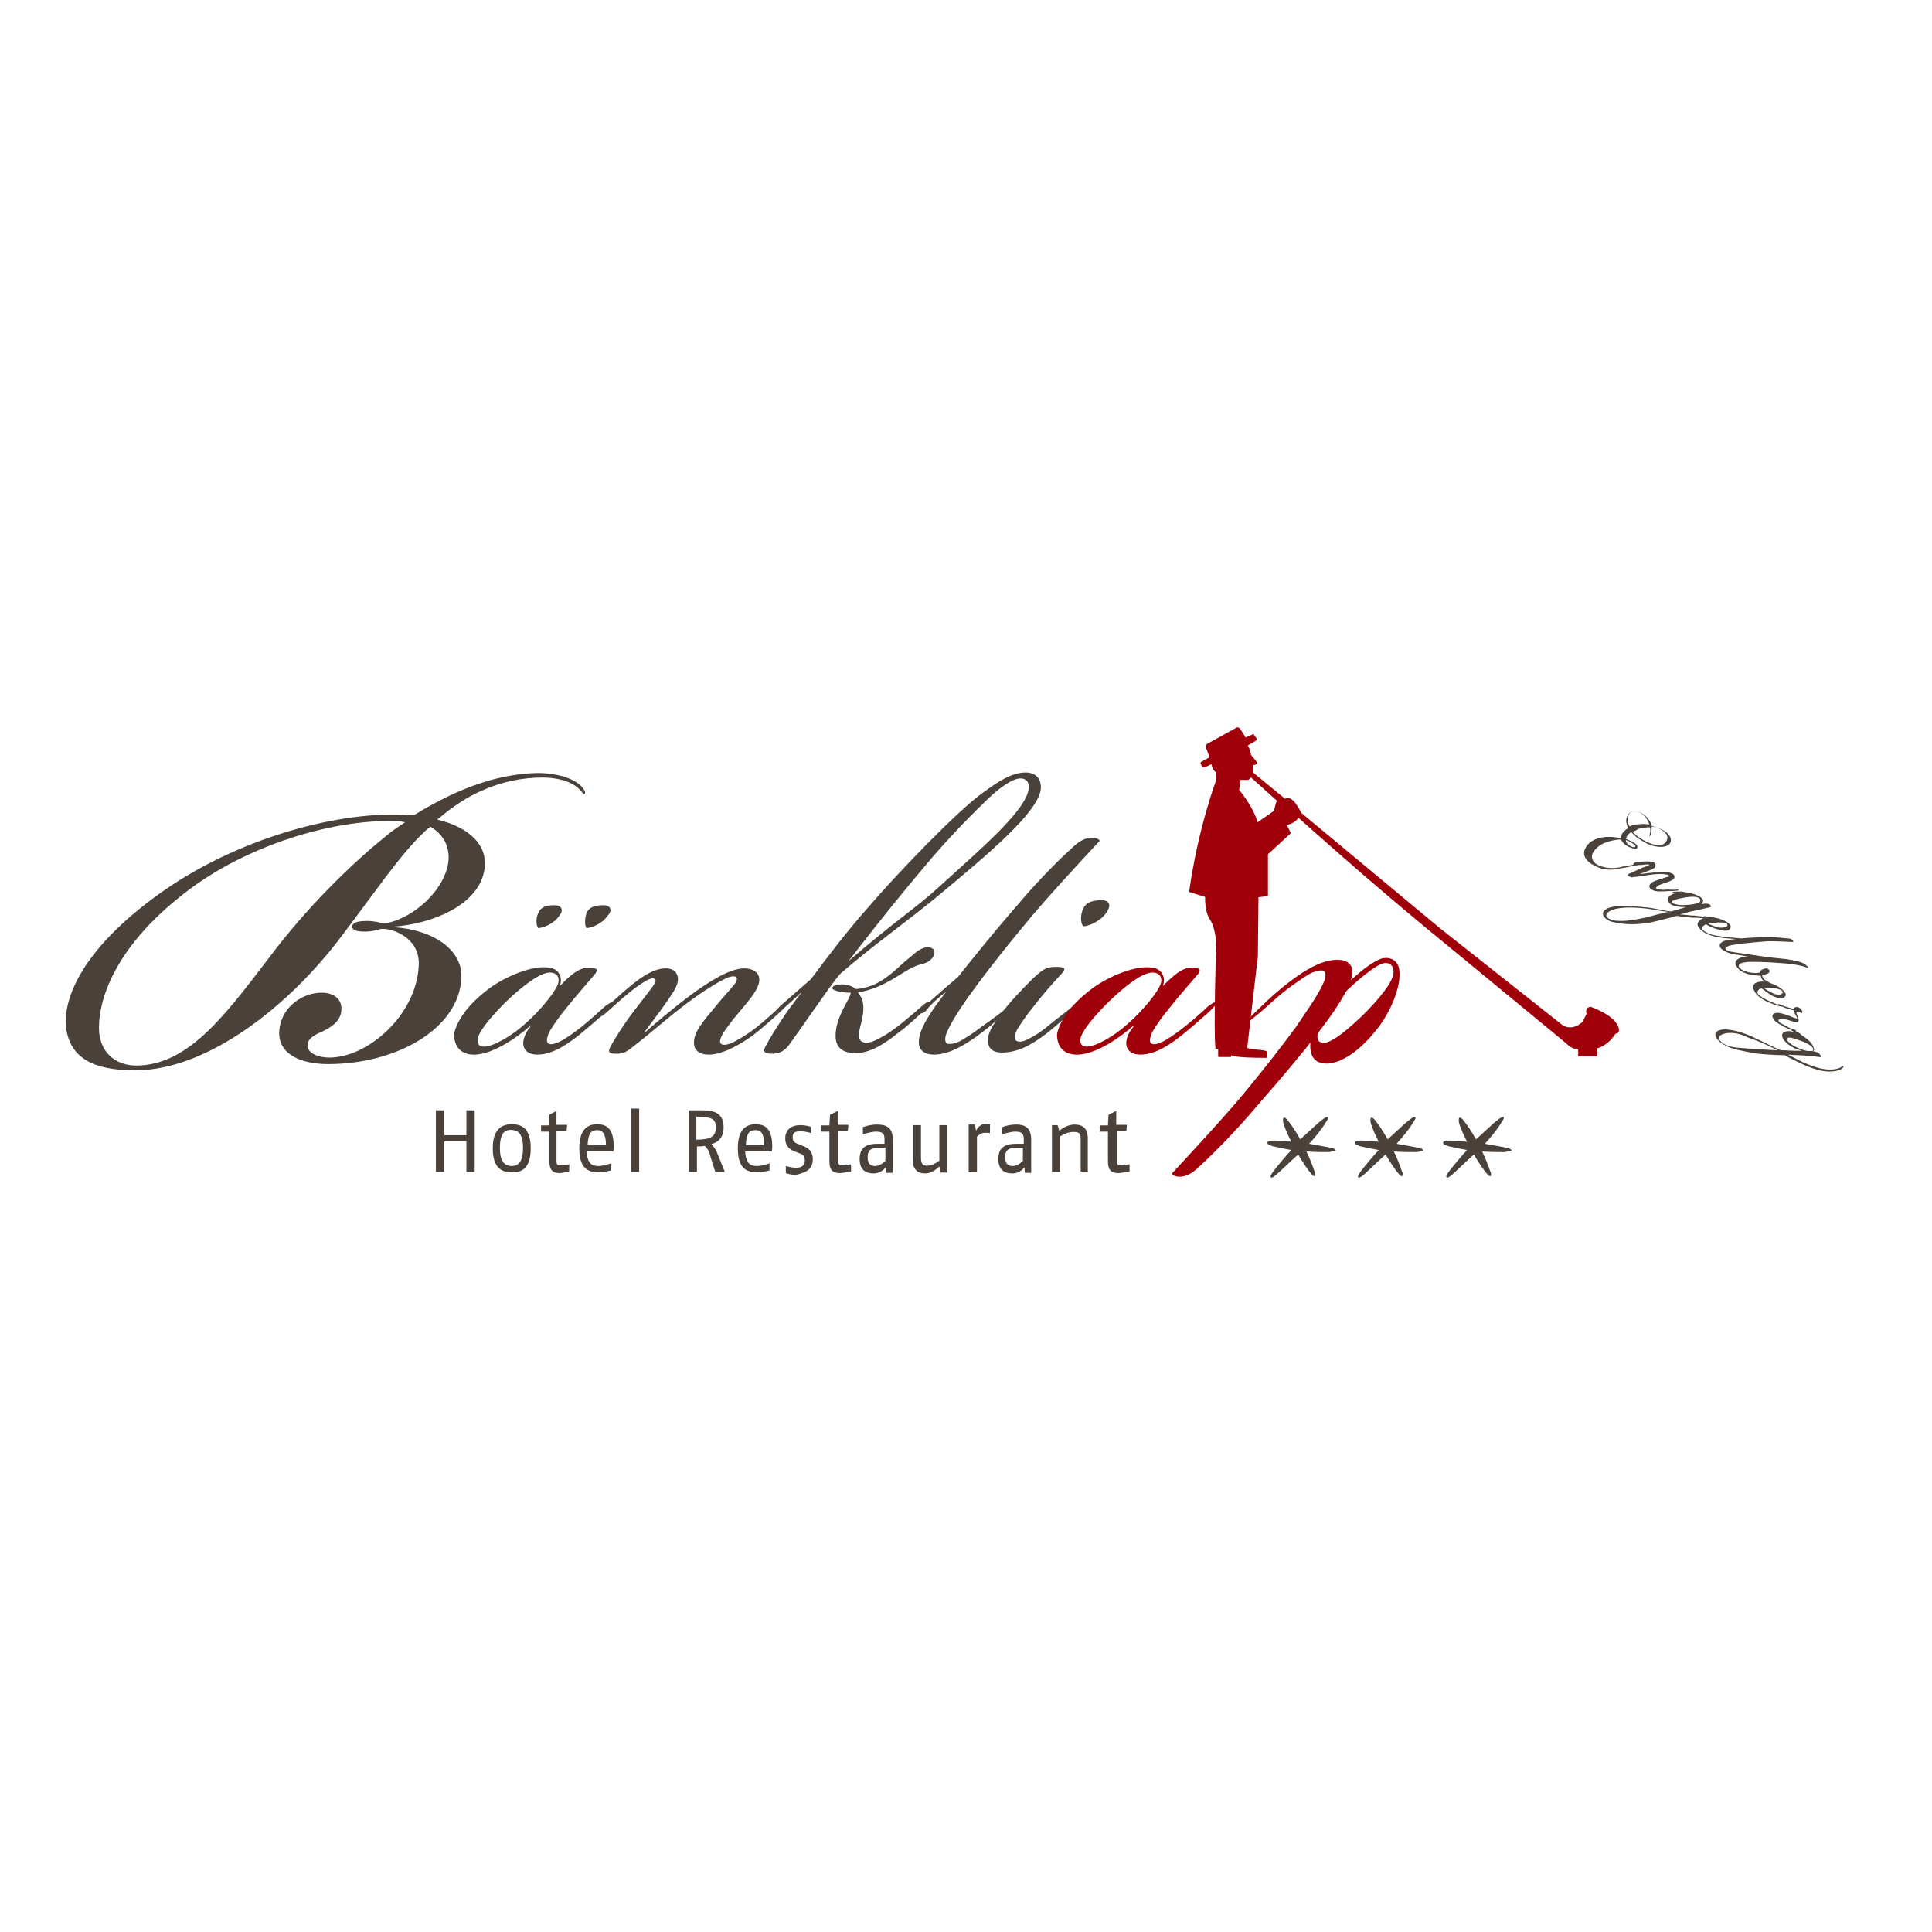 <?xml version="1.0" encoding="utf-8"?>
<!-- Generator: Adobe Illustrator 19.0.0, SVG Export Plug-In . SVG Version: 6.00 Build 0)  -->
<svg version="1.1" id="layer" xmlns="http://www.w3.org/2000/svg" xmlns:xlink="http://www.w3.org/1999/xlink" x="0px" y="0px"
	 viewBox="-153 -46 652 652" style="enable-background:new -153 -46 652 652;" xml:space="preserve">
<style type="text/css">
	.st0{fill:#49413A;}
	.st1{fill:#9F000A;}
</style>
<g>
	<g>
		<path class="st0" d="M212.6,266.6c1.7,0,5.8-1.7,7.7-4.5c1.9-2.6,1.1-4.3-1.5-4.3c-3,0-5.4,0.6-6.4,3.2
			C211.5,263.2,211.7,265.7,212.6,266.6 M200.4,302.6c3.2-2.6,7.5-6.2,9.4-8.4c0.4-0.4,2.4-2.1,1.7-2.6c-0.4-0.4,0.2-0.4-1.3,0.9
			c-2.6,2.6-5.4,4.3-9,7.3c-2.8,2.4-5.6,4.1-7.3,4.9c-1.7,0.9-3.2,1.1-4.1,0.4c-0.6-0.6-0.4-1.7,0.4-3.6c1.1-1.7,3-4.7,5.8-8.1
			c3.2-4.1,6-7.3,9-10.5c1.9-2.1,1.7-2.6-1.9-2.6c-3.2,0-4.5,1.1-7.7,4.1c-4.3,4.3-9.2,9.4-12.4,14.3c-1.5,2.1-2.6,4.3-2.6,6.4
			c0,2.6,1.5,4.1,4.7,4.1h0.2C191.6,309.2,197.1,305.1,200.4,302.6"/>
	</g>
	<g>
		<path class="st1" d="M277.9,224.2c-0.6,1.3-0.9,3.4-0.9,3.4l-5.6,3.9c-1.5-5.4-6.2-10.9-6.2-10.9l0.4-3.4c1.1,0,1.9,0,2.6,0
			c0.6-0.2,0.9-0.9,0.9-0.9L277.9,224.2z M271.5,276.7l0.2-19.9l3.2-0.4v-14.1l7.7-7.1l-1.3-2.8c0,0,2.6-0.4,3.9-2.4
			c0,0,23.8,21.4,45.8,39.4c22.3,18.4-22.1-18.2,0,0c22.3,18.4,44.8,36.8,45.2,37.3c1.7,1.5,3.6,1.5,3.6,1.5s7.9,1.9,12.4-5.4
			c0,0,1.5,0.2,1.1-1.7c-0.4-2.1-3-4.9-9.4-7.3c0,0-2.1-0.2-1.5,2.4c0,0-0.9,1.9-1.5,2.8c-0.4,0.4-3.2,2.8-6.4,1.1l-41.5-32.8
			l-46.9-39c0,0-2.8-6.4-5.4-4.7l-10.7-8.8v-1.5v-1.1c0,0,0.6,0,1.1-0.4c0.2-0.2,0.2-0.2,0.2-0.4c-0.2-0.4-2.1-2.6-2.1-2.6
			s-0.2-1.7-1.1-3.2c0,0,2.6-1.5,2.8-1.7c0.4-0.2,0.2-0.6,0.2-0.6l-0.9-1.3c0,0-0.2-0.4-0.4-0.2c-0.4,0.2-2.4,1.1-2.4,1.1l-1.9-3
			c0,0-0.6-0.6-1.1-0.4c-0.4,0.2-8.1,4.5-10.1,5.6c-0.4,0.2-0.4,0.9-0.4,0.9l1.3,3.6c0,0-0.9,0.4-2.8,1.5c0,0-0.4,0.2-0.2,0.6
			c0.2,0.6,0.6,1.3,0.6,1.3c0.2,0,0.4,0,0.6,0c0.2,0,2.4-1.1,2.4-1.1s0.6,2.4,1.5,2.6l0.2,2.6c0,0-6.2,16.3-9.2,37.9
			c0,0,3.4,1.1,5.4,1.7c0,0-0.2,4.3,1.3,7.1c0,0,2.4,2.8,2.4,9.6c0,0-0.9,28.7-0.2,34.5h0.9v2.8h4.3v-0.6c0,0,0.6,0.9,12.2,0.9
			c0,0,0.2-1.5,0-2.1c-0.4-0.4-2.1-0.6-2.6-0.6c-0.6,0-3.2-0.4-4.1-0.6"/>
	</g>
</g>
<rect x="379.6" y="307.9" class="st1" width="6.4" height="2.6"/>
<g>
	<g>
		<path class="st1" d="M306.8,281.4c1.7-1.3,2.8-2.1,4.1-2.8c1.5-0.9,2.6-1.3,3.4-1.3c2.4-0.2,4.5,1.1,4.9,3.9
			c0.9,5.6-3.2,14.8-7.5,20.1c-6.2,7.9-12,11.1-16.1,11.6c-5.6,0.4-6.6-3.2-6.4-6.9c0.4-6.2,6.2-13.9,10.1-18.2 M317.3,282
			c0-1.7-0.9-3.2-3-3c-2.6,0.2-9.6,6-14.6,11.1c-4.3,4.3-8.1,10.5-8.1,13.7c0,1.1,0.4,1.9,1.7,2.1c2.1,0.4,6.4-2.4,13.3-9
			C312.6,291,317.3,285.2,317.3,282"/>
	</g>
	<g>
		<path class="st1" d="M303.4,282.4c0.2-3-1.9-4.5-5.1-4.5c-5.6,0-11.6,4.1-15,6.6c-4.1,3-8.1,6.6-10.1,8.6c-1.1,1.1-6.2,5.8-6,6.2
			c0.4,0.4,6.6-4.9,7.3-5.6c2.1-1.9,4.3-3.9,7.3-6.2c2.4-1.7,4.7-3.4,6.9-4.7c1.5-0.9,4.1-1.7,5.1-1.1c1.1,1.1,0.2,3.2-0.4,4.5
			c-1.9,4.1-5.6,9.2-9.2,14.6c-5.1,6.9-11.3,14.8-17.1,21.8c-6.9,8.4-21.6,24.2-24.6,27.4c0,0.4,0.9,1.1,2.6,1.1
			c2.1,0,4.1-1.1,6-2.8c7.1-6.6,13.7-13.5,19.7-20.6c9.2-10.5,19.1-22.3,24-29.1C298.6,293.4,303.1,286.5,303.4,282.4"/>
	</g>
	<g>
		<path class="st0" d="M-42.3,313.1c23.3,0,44.1-12,45-28.9c0.6-9.2-8.8-16.3-22.7-17.3v-0.2c12.6-0.9,28.3-7.1,30.4-18.8
			c1.7-8.8-5.4-14.8-15.8-17.3c4.7-4.1,10.3-7.9,15.8-10.1c6.2-2.8,13.5-4.1,19.5-4.1s10.9,1.7,13.1,4.5c0.6,0.6,0.9,1.1,1.1,1.1
			c0.6-0.2,0.4-1.1-0.2-1.7c-1.9-3-7.3-5.1-14.1-5.4c-6.4-0.2-14.6,1.3-21.2,3.6C2.3,220.6-5,224-13.3,229.1c-0.9,0-3.2-0.2-4.7-0.2
			c-23.3-0.6-55,8.6-79.2,25.3c-26.3,18.2-35.1,35.8-33.4,47.3c1.9,11.8,13.1,13.7,23.3,13.7c24,0,51.8-21.2,70.5-46.5
			c10.5-13.9,17.8-24.6,25.1-32.1c1.3-1.3,2.4-2.4,3.9-3.6c5.4,3,7.3,8.6,5.6,14.3c-2.6,9-12.6,17.1-21.2,18.4
			c-1.5-0.4-3.4-0.9-5.8-0.9c-1.9,0-4.7,0.2-4.9,1.7c-0.2,1.5,1.5,1.9,4.5,1.9c1.7,0,3.6-0.4,5.1-0.9c3.6-0.4,13.5,2.8,12.8,12.6
			c-0.9,16.5-17.1,30.8-30.2,30.8c-3.6,0-7.7-1.5-7.3-4.5c0.4-2.4,3-3.4,5.4-4.5c3-1.5,6-3.6,6-7.3c0.2-3.6-2.8-5.6-6.6-5.6
			c-6.4,0-12.8,4.5-14.1,11.1C-60.5,309.6-51.5,313.1-42.3,313.1 M-119.6,300.9c0-11.1,6.6-28.1,28.5-45.2
			c21.2-16.7,50.8-25.1,70.9-24.6c1.5,0,3.2,0.2,3.9,0.4c-1.9,1.3-4.3,2.8-6,4.3c-9.9,7.9-24.6,21.6-37.9,38.8
			c-15.6,20.3-28.5,39-46.9,39C-114.6,313.5-119.6,308.6-119.6,300.9"/>
	</g>
	<g>
		<path class="st0" d="M7.6,309.9c6.2-0.4,13.9-5.8,18.2-9.6l0.2,0.2c-1.5,1.7-2.6,4.1-2.4,6s1.7,3.4,4.7,3.4
			c5.6,0,10.9-4.1,14.1-6.6c3.2-2.6,7.1-6,9.2-7.9c1.9-1.7,2.6-2.6,2.1-3s-1.3,0.4-2.4,1.1c-1.9,1.7-4.5,4.1-7.9,6.9
			c-2.6,2.1-5.8,4.3-7.5,5.1c-1.3,0.6-3,1.3-3.9,0.6c-0.6-0.4-0.6-1.7,0.4-3.9c1.5-2.6,3.6-5.4,5.8-8.1c3.4-4.3,7.1-8.4,9.2-10.9
			c1.7-1.9,1.3-2.8-2.1-2.6c-2.6,0-5.6,2.1-9.4,6.2c1.1-2.8-0.2-5.8-3.4-6.2c-5.6-1.1-15,3-20.3,6.9c-8.1,6-11.3,11.8-12,15.6
			C0.4,308.6,4,310.1,7.6,309.9 M32.5,282.2c1.9,0,3.2,0.9,3,3c-0.2,2.6-6.2,9.9-11.3,14.3c-4.5,4.1-10.7,7.7-13.9,7.7
			c-1.1,0-1.9-0.4-2.1-1.7c-0.4-2.1,2.6-6.4,9.2-13.1C23.3,286.7,29.3,282.2,32.5,282.2 M34.2,259.5c-2.6,0-4.7,0.4-5.6,2.8
			c-0.9,1.7-0.6,4.1,0,4.9c1.7,0,5.4-1.5,7.1-4.1C37.4,261.2,36.5,259.5,34.2,259.5L34.2,259.5z M50.7,259.5c-2.6,0-4.9,0.4-5.8,2.8
			c-0.6,1.7-0.6,4.1,0,4.9c1.7,0,5.4-1.5,7.1-4.1C53.9,261.2,53,259.5,50.7,259.5L50.7,259.5z M86.2,309.9c5.1,0,11.6-4.1,15-6.6
			c3.4-2.6,8.4-7.1,9.9-8.6c1.1-1.1,1.7-1.7,1.3-2.1c-0.4-0.4-0.9-0.2-2.1,1.1c-1.9,1.7-5.1,4.7-7.9,6.9c-3.6,2.8-6,4.1-7.9,5.1
			c-1.3,0.6-3.2,1.3-4.1,0.6c-0.6-0.4-0.6-1.5,0.6-3.6c0.9-1.3,2.8-4.1,5.6-7.3c2.6-3.2,6.2-7.1,6.6-10.1c0.4-2.8-1.7-4.5-5.1-4.5
			c-4.9,0-12.2,4.7-18,9c-5.8,4.3-11.3,9-15.2,12.4l-0.2-0.2c1.9-2.6,5.4-7.1,7.7-10.5c2.1-3,3.4-5.1,3.4-7.1c0-1.7-1.1-3.6-4.1-3.6
			c-3.4,0-6.9,1.9-11.3,5.4c-3,2.4-6.6,5.8-8.6,7.5c-1.9,1.7-2.8,2.6-2.6,3.2c0.4,0.4,1.1,0,2.8-1.5c2.4-2.1,4.9-4.5,7.1-6.2
			c1.9-1.7,4.5-3.4,6.4-4.5c1.1-0.4,1.9-0.9,2.6-0.2c0.4,0.4,0,1.3-1.1,2.8c-1.9,2.4-4.7,6.2-6.6,8.6c-2.6,3.4-6.2,9-7.3,11.1
			c-1.3,2.4-0.2,2.6,2.1,2.6c1.7,0,2.8-0.4,4.3-1.5c7.3-5.6,11.3-9.4,18.6-15c5.4-4.1,9.9-6.9,12.8-8.4c1.7-0.9,3.4-1.5,4.3-1.1
			c0.9,0.4,0.4,1.5-0.2,2.4c-1.9,2.4-4.5,5.1-6.9,8.1c-3.2,3.9-6.9,7.9-6.9,11.6C81.1,308.4,83,309.9,86.2,309.9 M133.3,278.4
			c13.1-16.9,17.8-22.5,25.3-31.5c8.6-10.3,16.5-18.2,22.1-23.6c3.4-3.2,7.9-6.6,10.7-6.6c1.7,0,3,1.1,2.8,3.2
			c-0.6,7.3-15.4,19.9-31.3,34.3C155.6,260.8,149.2,264.7,133.3,278.4 M149.8,302.8c3.9-2.8,7.3-6.2,9.4-8.1
			c0.6-0.6,2.1-1.9,1.7-2.6c-0.6-0.4-1.5,0.4-2.4,1.1c-2.1,1.9-3.9,3.4-7.3,6.2c-2.6,2.1-5.6,4.1-6.9,4.7c-1.9,1.1-4.1,2.1-5.6,1.7
			c-2.6-0.4-1.9-3.6-1.1-6.4c1.9-7.5-0.2-9.2-1.1-10.5c1.1-0.2,2.6-0.4,5.1-1.3c4.9-1.7,9-4.7,12-6.4c1.9-1.1,3.6-1.7,5.4-2.1
			c3.2-1.1,4.1-4.1,2.8-4.9c-1.5-1.1-3.6-0.4-5.6,1.1c-1.1,0.9-2.8,2.4-4.3,3.6c-2.8,2.6-6.4,6-10.7,7.7c-1.7,0.6-4.5,1.3-5.6,1.1
			c-1.1-1.1-3-1.5-4.5-1.5c-1.7,0-3,0.4-3.2,1.1c-0.4,0.6,1.9,1.7,6.2,1.7c0,1.9-4.9,7.7-5.1,14.1c-0.2,4.7,2.8,6.2,6,6.2h0.2
			C140.2,309.9,146.4,305.6,149.8,302.8 M120.7,284.4c-3.6,3.2-9.9,8.6-10.5,9.2c-0.4,0.4-1.1,1.1-0.9,1.5c0.4,0.4,0.9,0.4,1.7-0.4
			c1.9-1.7,3.9-3.4,6.2-5.6v0.2c-1.9,2.6-3.6,4.7-4.9,6.6c-2.8,4.1-5.6,8.6-6.9,11.1c-1.1,1.9-0.4,2.6,2.1,2.6h0.2
			c2.1,0,4.1-0.9,5.6-3c2.4-3.2,14.3-20.6,17.1-23.8c9.9-8.8,23.8-18.6,33.8-27c16.7-13.9,32.5-27.2,34-35.1c0.4-3-0.9-6-5.1-6
			c-4.7,0-9.4,3.2-14.1,6.6c-8.6,6-28.9,27.2-38.3,38.1C133.1,267.9,126.3,276.9,120.7,284.4 M166.3,288.7
			c-4.9,6.2-9.2,12.6-9.2,16.7c-0.2,3,1.9,4.5,5.1,4.5c5.6,0,11.6-4.1,15-6.6c4.1-3,8.1-6.6,10.1-8.6c1.1-1.1,3.6-2.8,3.2-3
			c-0.4-0.4-1.7,1.1-2.6,1.5c-2.1,1.9-6.9,5.4-9.4,7.1c-2.4,1.9-4.7,3.4-6.9,4.7c-1.5,0.9-4.1,1.7-5.1,1.1c-1.1-1.1-0.2-3.2,0.4-4.5
			c3.4-7.5,15.4-22.9,26.6-36.4c6.9-8.4,21.6-24.2,24.6-27.4c0-0.4-0.9-1.1-2.6-1.1c-2.1,0-4.1,1.1-6,2.8
			c-7.3,6.6-14.1,13.9-19.7,20.6c-7.1,8.1-15.2,18.2-19.5,23.6c-5.1,4.3-11.3,9.9-12,10.5c-0.4,0.4-1.1,1.1-0.9,1.5
			c0.4,0.4,0.9,0.4,1.9-0.4C161.2,292.9,163.7,290.6,166.3,288.7L166.3,288.7z"/>
	</g>
	<g>
		<path class="st1" d="M211.1,309.9c6.2-0.4,13.9-5.8,18.2-9.6l0.2,0.2c-1.5,1.7-2.6,4.1-2.4,6c0.2,1.9,1.7,3.4,4.7,3.4
			c5.6,0,10.9-4.1,14.1-6.6c3.2-2.6,7.1-6,9.2-7.9c1.7-1.7,2.6-2.6,2.1-3c-0.4-0.4-1.3,0.4-2.4,1.1c-1.7,1.7-4.5,4.1-7.9,6.9
			c-2.6,2.1-5.8,4.3-7.5,5.1c-1.3,0.6-3,1.3-3.9,0.6c-0.6-0.4-0.6-1.7,0.4-3.9c1.5-2.6,3.6-5.4,5.8-8.1c3.4-4.3,7.1-8.4,9.2-10.9
			c1.7-1.9,1.3-2.8-2.1-2.6c-2.6,0-5.4,2.1-9.4,6.2c1.1-2.8-0.2-5.8-3.4-6.2c-5.6-1.1-15,3-20.3,6.9c-8.1,6-11.3,11.8-12,15.6
			C203.8,308.6,207.4,310.1,211.1,309.9 M235.9,282.2c1.7,0,3.2,0.9,3,3c-0.2,2.6-6.2,9.9-11.3,14.3c-4.5,4.1-10.7,7.7-13.9,7.7
			c-1.1,0-1.9-0.4-2.1-1.7c-0.4-2.1,2.6-6.4,9.2-13.1C226.7,286.7,232.5,282.2,235.9,282.2"/>
	</g>
	<g>
		<path class="st0" d="M7.2,349.5v-20.8H4.4v8.4h-7.5v-8.4h-2.8v20.8h2.8v-10.3h7.5v10.3H7.2z M26.1,341.5c0-7.3-3.6-8.1-6.4-8.1
			s-6.4,1.1-6.4,8.1c0,7.3,3.6,8.1,6.4,8.1C22.4,349.7,26.1,349,26.1,341.5 M23.5,341.5c0,5.6-2.4,6-3.9,6c-1.3,0-3.9-0.4-3.9-6
			c0-5.8,2.1-6.2,3.9-6.2C21.3,335.5,23.5,335.8,23.5,341.5 M39.1,349.3v-2.4c0,0-1.7,0.4-2.8,0.4c-1.1,0-1.5-0.2-1.5-1.5v-10.1h3.4
			l0.2-2.1h-3.6v-4.7l-2.4,1.3l-0.2,3.6h-2.6v2.1h2.8V346c0,3,1.3,3.9,3.6,3.9C37.6,349.7,39.1,349.3,39.1,349.3 M54.1,341.5
			c0.2-7.1-2.8-8.1-5.6-8.1c-3,0-6,1.5-6,8.1c0,7.5,3.6,8.1,6.6,8.1c1.9,0,4.1-0.6,4.1-0.6v-2.4c0,0-2.6,0.9-4.1,0.9
			c-1.5,0-3.9,0-4.1-4.9h9L54.1,341.5z M51.5,340.5h-6.2c0.2-4.3,1.3-5.1,3.2-5.1C50,335.3,51.5,336.2,51.5,340.5 M59.9,349.5h2.8
			v-21.4h-2.8V349.5z M91.6,349.5l-2.4-6c-0.6-1.5-1.3-2.6-2.1-3.4c2.4-0.6,4.1-2.4,4.1-5.6c0-5.1-3.4-5.8-7.5-5.8h-4.3v20.8h2.8
			v-8.6c0.9,0,1.7,0,2.6-0.2c1.1,0.9,1.7,2.4,2.1,4.1l1.5,4.7H91.6z M88.6,334.5c0,3-1.7,4.1-6.6,4.1v-7.7h1.3
			C86.7,331.1,88.6,331.3,88.6,334.5 M107.6,341.5c0.2-7.1-2.8-8.1-5.6-8.1c-3,0-6,1.5-6,8.1c0,7.5,3.6,8.1,6.6,8.1
			c1.9,0,4.1-0.6,4.1-0.6v-2.4c0,0-2.6,0.9-4.1,0.9c-1.5,0-3.9,0-4.1-4.9h9L107.6,341.5z M104.9,340.5h-6.2c0.2-4.3,1.3-5.1,3.2-5.1
			C103.6,335.3,104.9,336.2,104.9,340.5 M121.3,345.2c0-2.8-1.7-3.9-3.4-4.5l-1.5-0.6c-0.9-0.4-1.9-0.6-1.9-2.4s1.3-1.9,2.8-1.9
			c1.7,0,3.4,0.6,3.4,0.6v-2.1c0,0-1.5-0.6-3.6-0.6c-3,0-5.1,1.5-5.1,4.5c0,2.8,1.9,3.9,3,4.3l1.5,0.6c1.3,0.4,2.1,0.9,2.1,2.6
			c0,1.9-1.5,2.4-3,2.4c-1.3,0-3.4-0.6-3.4-0.6v2.4c0,0,1.7,0.6,3.4,0.6C118.6,349.7,121.3,349,121.3,345.2 M134.2,349.3v-2.4
			c0,0-1.7,0.4-2.8,0.4s-1.5-0.2-1.5-1.5v-10.1h3.2l0.2-2.1h-3.6v-4.7l-2.6,1.3l-0.2,3.6h-2.8v2.1h2.8V346c0,3,1.3,3.9,3.6,3.9
			C132.7,349.7,134.2,349.3,134.2,349.3 M148.3,349.5v-10.9c0-4.3-2.4-5.1-5.4-5.1c-2.6,0-4.7,0.9-4.7,0.9v2.4
			c0.6-0.2,3-0.9,4.3-0.9c1.7,0,3,0.2,3,2.4v1.7h-2.4c-2.8,0-6,0.6-6,5.1c0,4.3,2.8,4.9,4.7,4.9c2.8,0,4.1-2.1,4.1-2.1l0.2,1.9h2.1
			V349.5z M145.8,345.8c0,0-1.7,1.7-3.4,1.7c-1.3,0-2.6-0.4-2.6-3c0-2.6,1.5-3.2,4.1-3.2h1.9V345.8z M166.7,349.5v-15.8H164v12
			c0,0-2.1,1.7-4.1,1.7c-1.7,0-2.1-0.9-2.1-2.8v-10.9H155v11.6c0,3.4,1.7,4.7,4.3,4.7s4.7-2.4,4.7-2.4l0.4,2.1h2.4V349.5z
			 M181.1,336.4v-3c0,0-0.9-0.2-1.3-0.2c-2.4,0-3.4,2.4-3.4,2.4l-0.4-2.1h-2.1v16.1h2.8v-12c0,0,1.1-1.3,2.6-1.3
			C180.2,336.2,181.1,336.4,181.1,336.4 M195,349.5v-10.9c0-4.3-2.4-5.1-5.1-5.1c-2.6,0-4.7,0.9-4.7,0.9v2.4c0.6-0.2,3-0.9,4.3-0.9
			c1.7,0,3,0.2,3,2.4v1.7h-2.6c-2.8,0-6,0.6-6,5.1c0,4.3,2.8,4.9,4.7,4.9c2.8,0,4.1-2.1,4.1-2.1l0.2,1.9h2.1V349.5z M192.2,345.8
			c0,0-1.7,1.7-3.4,1.7c-1.3,0-2.6-0.4-2.6-3c0-2.6,1.5-3.2,4.1-3.2h1.9L192.2,345.8L192.2,345.8z M214.1,349.5v-11.3
			c0-3.6-1.9-4.7-4.5-4.7c-2.8,0-5.1,2.1-5.1,2.1l-0.6-1.9h-1.9v15.8h2.8v-12c0,0,2.1-1.5,4.3-1.5c1.3,0,2.6,0,2.6,2.1v11.3H214.1z
			 M228.2,349.3v-2.4c0,0-1.7,0.4-2.8,0.4s-1.5-0.2-1.5-1.5v-10.1h3.2l0.2-2.1h-3.6v-4.7l-2.6,1.3l-0.2,3.6h-2.8v2.1h2.8V346
			c0,3,1.3,3.9,3.6,3.9C226.7,349.7,228.2,349.3,228.2,349.3"/>
	</g>
	<g>
		<path class="st0" d="M398.4,245.8c-0.6,0.2-3.2,0.4-4.7,0.9c-2.1,0.4-4.7,0.4-7.1-0.6c-2.1-0.9-3-2.8-1.9-4.5
			c0.9-1.5,2.6-2.8,4.5-3.4c1.7-0.6,3.6-0.9,4.9-0.9c0.2,0.9,1.5,2.1,2.8,2.6c1.1,0.4,2.4,0.9,2.6,0.2c0.4-0.6-0.6-1.5-1.7-2.1
			c-0.6-0.2-1.5-0.6-2.1-0.9c0-0.4,0.4-0.9,0.6-1.3c0.4-0.4,0.9-0.9,1.3-0.9c1.3,1.5,3.2,2.8,5.4,3.9c3.4,1.5,6.9,1.3,7.7-0.4
			c0.6-1.3-0.2-3.2-3-4.5c-1.1-0.4-2.1-0.9-3.2-1.1c-0.6-2.1-2.4-3.9-4.1-4.7c-1.9-0.6-3.6-0.2-4.3,1.5c-0.6,1.3-0.2,2.6,0.4,3.9
			c-0.9,0.4-1.7,1.3-2.1,1.9c-0.2,0.6-0.4,1.1-0.4,1.5c-5.8-1.3-10.5,0.2-12,3.4c-1.3,2.6,0.6,4.9,4.3,6.4c2.6,1.1,5.1,0.9,7.3,0.4
			c1.3-0.2,3.6-0.6,4.5-0.9 M403.1,238.3c-1.9-0.9-3.9-2.1-5.1-3.6c0.6-0.2,1.5-0.6,1.7-0.9c1.3-0.4,2.8-0.6,4.1-0.6
			c0.2,0.6,0.2,1.5,0,2.1s-0.2,0.9-0.2,0.9c0.2,0,0.4-0.2,0.6-1.1c0.2-0.6,0.2-1.5,0.2-2.1c1.1,0,2.1,0.4,3,0.9
			c2.4,1.3,2.6,2.8,2.1,3.6C408.9,239.6,405.9,239.6,403.1,238.3 M403.6,232.3c-1.9-0.4-3.9-0.2-5.4,0.2c-0.4,0-0.9,0.2-1.3,0.4
			c-0.6-1.3-0.9-2.6-0.4-3.6c0.6-1.5,2.4-1.7,3.6-1.3C401.9,228.9,403.1,230.6,403.6,232.3 M395.7,237.5c0.6,0.2,1.5,0.6,1.9,0.9
			c0.6,0.4,1.5,0.9,1.3,1.3c-0.2,0.4-1.1,0.2-1.7-0.2C396.3,239,395.7,238.3,395.7,237.5 M397.8,246.3c0.9-0.2,2.1-0.4,3-0.4
			c0.6,0,1.5-0.2,2.1-0.2c0.2,0,0.6,0,0.6,0.2c0,0.2-0.2,0.2-0.6,0.4c-0.9,0.2-1.9,0.6-2.8,1.1c-1.1,0.4-2.8,1.3-3.4,1.5
			c-0.6,0.4-0.4,0.6,0.2,0.9c0.4,0.2,0.6,0.4,1.3,0.2c2.6-0.2,4.1-0.6,6.6-0.9c1.9-0.2,3.4-0.2,4.3,0c0.4,0,1.1,0.2,1.1,0.4
			c0.2,0.2,0,0.4-0.4,0.4c-0.9,0.2-1.7,0.6-2.8,0.9c-1.3,0.4-2.8,0.9-3.2,1.7c-0.4,0.6-0.2,1.3,0.6,1.7c1.3,0.9,3.4,0.6,4.5,0.6
			c1.3-0.2,3,0,3.6-0.2c0.4,0,0.9,0,0.9-0.2c0-0.2,0-0.2-0.6-0.2c-0.6,0.2-2.1,0-3.2,0c-1.3,0.2-1.9,0-2.6,0c-0.4,0-0.9-0.2-1.1-0.4
			c0-0.2,0-0.4,0.6-0.9c0.4-0.2,1.3-0.6,2.4-0.9c1.1-0.4,2.6-0.9,3-1.5c0.4-0.6,0.2-1.3-0.6-1.7c-1.1-0.6-3.6-0.6-5.6-0.4
			c-1.9,0.2-4.1,0.4-5.4,0.6l0,0c0.9-0.4,2.4-0.9,3.4-1.3c0.9-0.4,1.5-0.6,1.9-1.1c0.2-0.4,0.2-1.1-0.4-1.5
			c-0.9-0.4-1.9-0.4-3.4-0.4c-1.1,0.2-2.4,0.4-3.2,0.4 M410,261.7c-1.5,0.4-4.5,1.1-7.5,1.9c-5.8,1.3-8.1,1.3-10.5,1.1
			c-0.9-0.2-2.4-0.6-2.8-1.3c-0.2-0.4-0.2-0.9,0.2-1.3c1.7-1.7,6.2-2.1,10.9-1.7C405.5,260.8,406.8,261.5,410,261.7 M420.5,257.2
			c0.4,0.2,0.4,0.6,0.2,1.1c-0.4,0.6-3,1.1-4.9,1.1c-1.7,0.2-3.6-0.2-4.3-0.6c-0.2-0.2-0.4-0.4-0.2-0.6c0.2-0.4,1.7-0.9,4.3-1.3
			C417.7,256.5,419.9,256.5,420.5,257.2 M419,263c-1.7,0-4.1-0.4-5.1-0.4c2.1-0.6,4.9-1.3,6.2-1.5c1.5-0.4,2.6-0.6,3.9-0.9
			c0.6-0.2,0.6-0.4,0-0.9c-0.4-0.4-1.3-0.4-2.8-0.2l0,0c0.4-0.4,0.9-1.3,0.2-1.9c-0.9-0.9-2.6-1.5-4.3-1.9c-1.1-0.2-1.9-0.2-2.4-0.4
			c-0.6,0-0.9,0-1.1,0c-0.6,0-2.1,0-2.1,0.2c0,0.2,0.4,0.2,0.6,0.2c0.4,0,0.6,0,0.9,0l0,0c-1.3,0.2-1.9,0.6-2.6,1.1
			c-1.1,1.1-0.4,1.9,0.2,2.6c1.3,1.1,3.9,1.1,5.4,1.1l0,0c-1.3,0.4-3.6,1.1-5.1,1.5c-3.6-0.4-4.7-1.1-9.6-1.5
			c-4.3-0.4-10.7-0.9-12.8,1.1c-1.1,1.1-0.4,2.1,0.4,2.8c0.6,0.6,1.7,1.1,3,1.3c3,0.6,6.4,0.9,10.9,0.2c1.9-0.2,6.6-1.5,10.1-2.4
			c1.7,0.2,3.9,0.6,6,0.6c1.3,0,3.6,0.4,3.4,0c0.4,0,2.6,0.2,2.6,0 M421.1,263.4c0.4,0,2.1,0.2,2.4,0.2l0,0c-1.5,0.2-2.4,0.4-3,1.1
			c-0.9,0.9-0.9,1.7,0.4,3c1.1,1.1,2.8,1.9,4.9,2.4c1.1,0.2,2.8,0.4,3.6,0.4c0.4,0,0.6,0,0.6-0.2c0-0.2,0.9,0,0.6,0
			c-1.1,0-3.6-0.4-4.7-0.6c-2.4-0.4-3.6-1.3-4.1-1.7c-0.4-0.4-0.4-1.1,0-1.5c0.2-0.2,0.6-0.4,0.9-0.6c0.9,0.6,2.4,1.3,3.9,1.7
			c1.5,0.4,3.2,0.9,4.1,0c0.4-0.4,0.6-1.1,0-1.7l0,0c-0.9-0.9-2.4-1.5-3.6-1.9c-0.9-0.2-1.9-0.4-2.6-0.6c-0.9-0.2-0.9,0-2.1-0.2
			 M423.5,265.7c1.1-0.2,2.8-0.4,3.9-0.4c1.3,0,2.1,0.2,2.4,0.4c0.2,0.2,0.2,0.6,0,0.9c-0.4,0.4-1.7,0.6-3,0.4
			C425.6,266.6,424.3,266.2,423.5,265.7 M447.7,277.5c-0.9,0-14.1-1.9-15.2-2.1c-0.9-0.2-1.5-0.2-2.1-0.4c-0.4-0.2-1.1-0.4-1.1-0.9
			c0-0.4,0.6-0.6,1.1-0.9c2.1-0.6,7.5-1.1,12.4-1.5c3-0.2,8.1,0.2,9.4,0.2c0,0,0-0.4-0.2-0.6c-0.4-0.4-0.9-0.6-1.7-0.6
			c-2.8-0.2-4.7-0.6-7.1-0.4c-3,0-6.6,0.2-8.6,0.4c-1.9-0.2-4.1-0.4-4.3-0.4s-2.8-0.2-2.8,0s2.4,0.4,2.8,0.4c0.6,0,1.7,0.2,2.6,0.2
			l0,0c-2.1,0.2-4.3,0.4-5.1,1.3c-0.6,0.4-0.6,1.3,0,1.9c1.1,1.1,3,1.7,4.1,1.9c2.6,0.4,6.9,1.1,7.7,1.1 M442.3,287.4
			c1.1,0,3,0,4.1,0.2c1.3,0.2,1.9,0.6,2.1,0.9c0.2,0.4,0.2,0.6-0.2,0.9c-0.6,0.4-1.7,0.4-3-0.2C444.3,288.7,443,288,442.3,287.4
			 M434.4,276.2c0.6,0.2,2.6,0.4,3.4,0.6l0,0c-0.6,0-0.9,0-1.3,0c-0.9,0-2.1,0.2-3,0.9c-1.1,0.6-1.1,1.7-0.2,2.8l0,0
			c0.9,1.3,2.4,1.9,4.3,2.4c1.3,0.2,3,0.4,3.6,0.4c0,0.2,0.2,0.6,0.4,1.1c0.2,0.4,0.6,0.6,1.1,0.9c-1.1-0.2-2.4,0-3.2,0.4
			c-1.1,0.6-1.1,1.7-0.2,3.2c0.9,1.3,2.6,2.6,4.7,3.4c0.9,0.4,2.8,1.1,3.6,1.3c0.4,0,0.9,0.2,0.9,0s-0.6-0.4-1.1-0.4
			c-0.9-0.2-1.9-0.9-3.2-1.3c-2.1-0.9-3.4-1.9-3.9-2.4c-0.4-0.6-0.2-1.1,0.2-1.5c0.2-0.2,0.6-0.4,1.1-0.4c0.9,0.6,2.1,1.7,3.4,2.4
			c1.3,0.6,3,1.3,4.1,0.6c0.4-0.2,0.9-1.1,0.2-1.7c-0.6-1.1-2.4-2.1-3.4-2.6c-0.6-0.2-1.7-0.6-2.1-0.9c-0.4-0.2-1.3-0.6-1.7-1.3
			c-0.4-0.4-0.4-0.9-0.4-1.1c0.4,0,1.3-0.2,1.7-0.4c0.6-0.2,1.1-0.9,0.6-1.3c-0.4-0.6-1.3-0.6-2.1-0.2c-0.6,0.2-0.9,0.6-0.9,1.1
			c-0.9,0.2-2.4,0.2-3.4,0c-2.1-0.4-3.2-1.1-3.6-1.7c-0.4-0.4-0.2-0.9,0.2-1.3c0.9-0.4,2.6-0.6,3.2-0.6c2.4,0,5.4,0,10.3,0.4
			c3.9,0.2,7.9,0.9,9.4,1.7c0.2,0,0.2-0.4-0.2-0.6c-0.4-0.4-0.9-0.9-1.9-1.3c-1.9-0.6-4.3-1.1-6.9-1.3c-3-0.4-6.9-0.6-8.8-0.6
			 M453.7,298.9c0.6-0.4,0.2-1.5-0.4-2.8c-0.2-0.6,0-0.9,0.9-0.6c0.4,0.2,0.6,0.2,0.9,0.4c0.2-0.2,0.2-0.6,0-0.9
			c-0.4-0.6-0.9-1.1-1.5-1.1c-0.6-0.2-1.3,0.2-1.3,0.6c-0.6-0.2-1.3-0.4-2.1-0.6c-1.1-0.4-1.5-0.4-2.4-0.9c-0.6-0.2-0.9-0.2-0.9,0
			c0,0.2,0.2,0.2,0.6,0.4c0.6,0.2,1.3,0.4,2.4,0.9c0.9,0.2,1.9,0.6,2.4,0.6c0,0.2,0.2,0.6,0.4,1.1c0.6,1.1,1.1,1.7,0.6,1.7
			c-0.4,0-2.4-0.9-3.6-1.3c-1.3-0.4-3-0.9-3.9-0.4c-0.6,0.2-0.9,1.1-0.4,1.7c0.6,1.3,2.6,2.1,3.6,2.8c1.3,0.6,2.6,1.1,3.2,1.3
			c0.4,0.2,0.9,0.2,0.9,0s-0.2-0.2-0.6-0.4c-0.9-0.2-1.5-0.4-2.6-1.1c-0.9-0.4-1.7-0.9-2.1-1.1c-0.4-0.2-0.6-0.6-0.6-0.9
			s0.2-0.4,0.9-0.4c0.4,0,1.5,0,2.6,0.4C451.8,298.7,453.3,299.1,453.7,298.9L453.7,298.9z M458.8,307.7c0.2,0.4,0.2,0.9-0.4,1.1
			c-0.6,0.2-3.2-0.4-4.9-1.3c-1.5-0.6-3.2-1.9-3.4-2.6c-0.2-0.2,0-0.6,0.2-0.6c0.4-0.4,1.9,0,4.3,0.9
			C456.5,305.8,458.4,306.9,458.8,307.7 M458.2,309.2V309c0.6-0.2,1.3-0.4,0.9-1.3c-0.2-1.1-1.5-2.6-3-3.6c-0.9-0.6-1.5-1.1-1.9-1.5
			c-0.4-0.2-1.3-0.6-1.5-0.9c-0.6-0.2-1.1-0.4-1.1-0.2c0,0.2,0,0.2,0.2,0.4s0.6,0.2,0.6,0.4l0,0c-1.3-0.4-1.9-0.4-2.8-0.2
			c-1.5,0.4-1.3,1.5-0.9,2.4c0.9,1.5,2.8,2.8,4.3,3.4c0,0,1.3,0.4,2.4,0.9"/>
	</g>
	<g>
		<path class="st0" d="M453.9,308.6h-1.1c-1.3,0-3.4-0.2-4.9-0.2c-3.4-1.5-5.4-2.6-9.9-4.7c-3.9-1.7-8.8-3-11.1-1.9
			c-1.5,0.6-1.1,1.9-0.4,2.8c0.4,0.6,1.3,1.5,2.6,2.1c2.6,1.5,5.8,1.9,10.3,2.8c1.9,0.2,6.4,0.6,9.9,0.6c1.5,0.9,3.4,1.7,4.7,2.4
			c1.7,0.9,4.1,1.9,6.6,2.6c1.5,0.4,5.4,1.1,7.9-0.4c0.6-0.4,0.6-0.6,0.6-0.9s-0.2,0-0.9,0.4c-2.6,1.3-6,0.6-7.5,0.2
			c-2.1-0.6-4.5-1.5-6.2-2.4c-1.7-0.9-3-1.5-4.1-2.1c2.4,0.2,5.4,0.2,6.6,0.4c1.5,0.2,2.6,0.2,3.9,0.4c0.6,0.2,0.9-0.2,0.2-0.9
			c-0.4-0.6-1.1-0.9-2.6-1.1l0,0 M447,308.4c-1.5,0-4.7-0.2-7.7-0.4c-5.8-0.4-7.9-0.4-10.1-1.5c-0.9-0.4-1.9-1.3-2.1-1.9
			c-0.2-0.4,0-0.9,0.6-1.3c2.1-1.1,5.4-1.1,9.4,0.9C441.9,305.8,444,307.1,447,308.4"/>
	</g>
	<g>
		<path class="st0" d="M297.8,342.2c0-0.4-1.3-0.9-1.9-0.9c-1.9-0.4-4.7-0.9-7.1-1.3c1.9-2.1,4.1-4.7,5.4-6.9
			c0.6-0.9,1.3-1.9,0.9-2.1c-0.4-0.2-1.1,0.2-2.4,1.3c-0.9,0.6-4.3,3.9-6.9,6.2c-1.3-2.4-3-4.9-3.9-6c-0.6-0.9-1.3-1.5-1.7-1.3
			c-0.4,0.4-0.2,1.5,0,2.1c0.6,1.9,1.5,3.9,2.6,6c-2.4-0.2-4.9-0.4-6-0.4c-1.3,0-1.9,0.2-2.1,0.6c0,0.9,0.9,0.9,1.7,1.3
			c1.7,0.4,4.1,0.9,6.4,1.3c-2.4,2.6-4.7,5.4-6,7.1c-0.6,0.9-1.3,1.7-0.9,2.1c0.2,0.4,1.1-0.2,2.1-1.1c1.7-1.5,4.3-4.1,7.1-6.6
			c1.5,2.6,3.2,5.1,4.3,6.4c0.4,0.4,0.9,1.1,1.3,0.9c0.4-0.2,0.2-1.1-0.2-1.9c-0.4-1.3-1.5-4.1-2.6-6.4c3,0.2,5.4,0.2,7.5,0.2
			C296.7,342.6,297.8,342.4,297.8,342.2 M327.3,342.2c0-0.4-1.3-0.9-1.9-0.9c-1.9-0.4-4.7-0.9-7.1-1.3c1.9-2.1,4.1-4.7,5.4-6.9
			c0.6-0.9,1.3-1.9,0.9-2.1c-0.4-0.2-1.1,0.2-2.4,1.3c-0.9,0.6-4.3,3.9-6.9,6.2c-1.3-2.4-3-4.9-3.9-6c-0.6-0.9-1.3-1.5-1.7-1.3
			c-0.4,0.4-0.2,1.5,0,2.1c0.6,1.9,1.5,3.9,2.6,6c-2.4-0.2-4.9-0.4-6-0.4c-1.3,0-1.9,0.2-2.1,0.6c0,0.9,0.9,0.9,1.7,1.3
			c1.7,0.4,4.1,0.9,6.4,1.3c-2.4,2.6-4.7,5.4-6,7.1c-0.6,0.9-1.3,1.7-0.9,2.1c0.2,0.4,1.1-0.2,2.1-1.1c1.7-1.5,4.3-4.1,7.1-6.6
			c1.5,2.6,3.2,5.1,4.3,6.4c0.4,0.4,0.9,1.1,1.3,0.9s0.2-1.1-0.2-1.9c-0.4-1.3-1.5-4.1-2.6-6.4c3,0.2,5.4,0.2,7.5,0.2
			C326.5,342.6,327.3,342.4,327.3,342.2 M357.1,342.2c0-0.4-1.3-0.9-1.9-0.9c-1.9-0.4-4.7-0.9-7.1-1.3c1.9-2.1,4.1-4.7,5.4-6.9
			c0.6-0.9,1.3-1.9,0.9-2.1c-0.4-0.2-1.1,0.2-2.4,1.3c-0.9,0.6-4.3,3.9-6.9,6.2c-1.3-2.4-3-4.9-3.9-6c-0.6-0.9-1.3-1.5-1.7-1.3
			c-0.4,0.4-0.2,1.5,0,2.1c0.6,1.9,1.5,3.9,2.6,6c-2.4-0.2-4.9-0.4-6-0.4c-1.3,0-1.9,0.2-2.1,0.6c0,0.9,0.9,0.9,1.7,1.3
			c1.7,0.4,4.1,0.9,6.4,1.3c-2.4,2.6-4.7,5.4-6,7.1c-0.6,0.9-1.3,1.7-0.9,2.1c0.2,0.4,1.1-0.2,2.1-1.1c1.7-1.5,4.3-4.1,7.1-6.6
			c1.5,2.6,3.2,5.1,4.3,6.4c0.4,0.4,0.9,1.1,1.3,0.9s0.2-1.1-0.2-1.9c-0.4-1.3-1.5-4.1-2.6-6.4c3,0.2,5.4,0.2,7.5,0.2
			C356,342.6,357.1,342.4,357.1,342.2"/>
	</g>
</g>
</svg>
